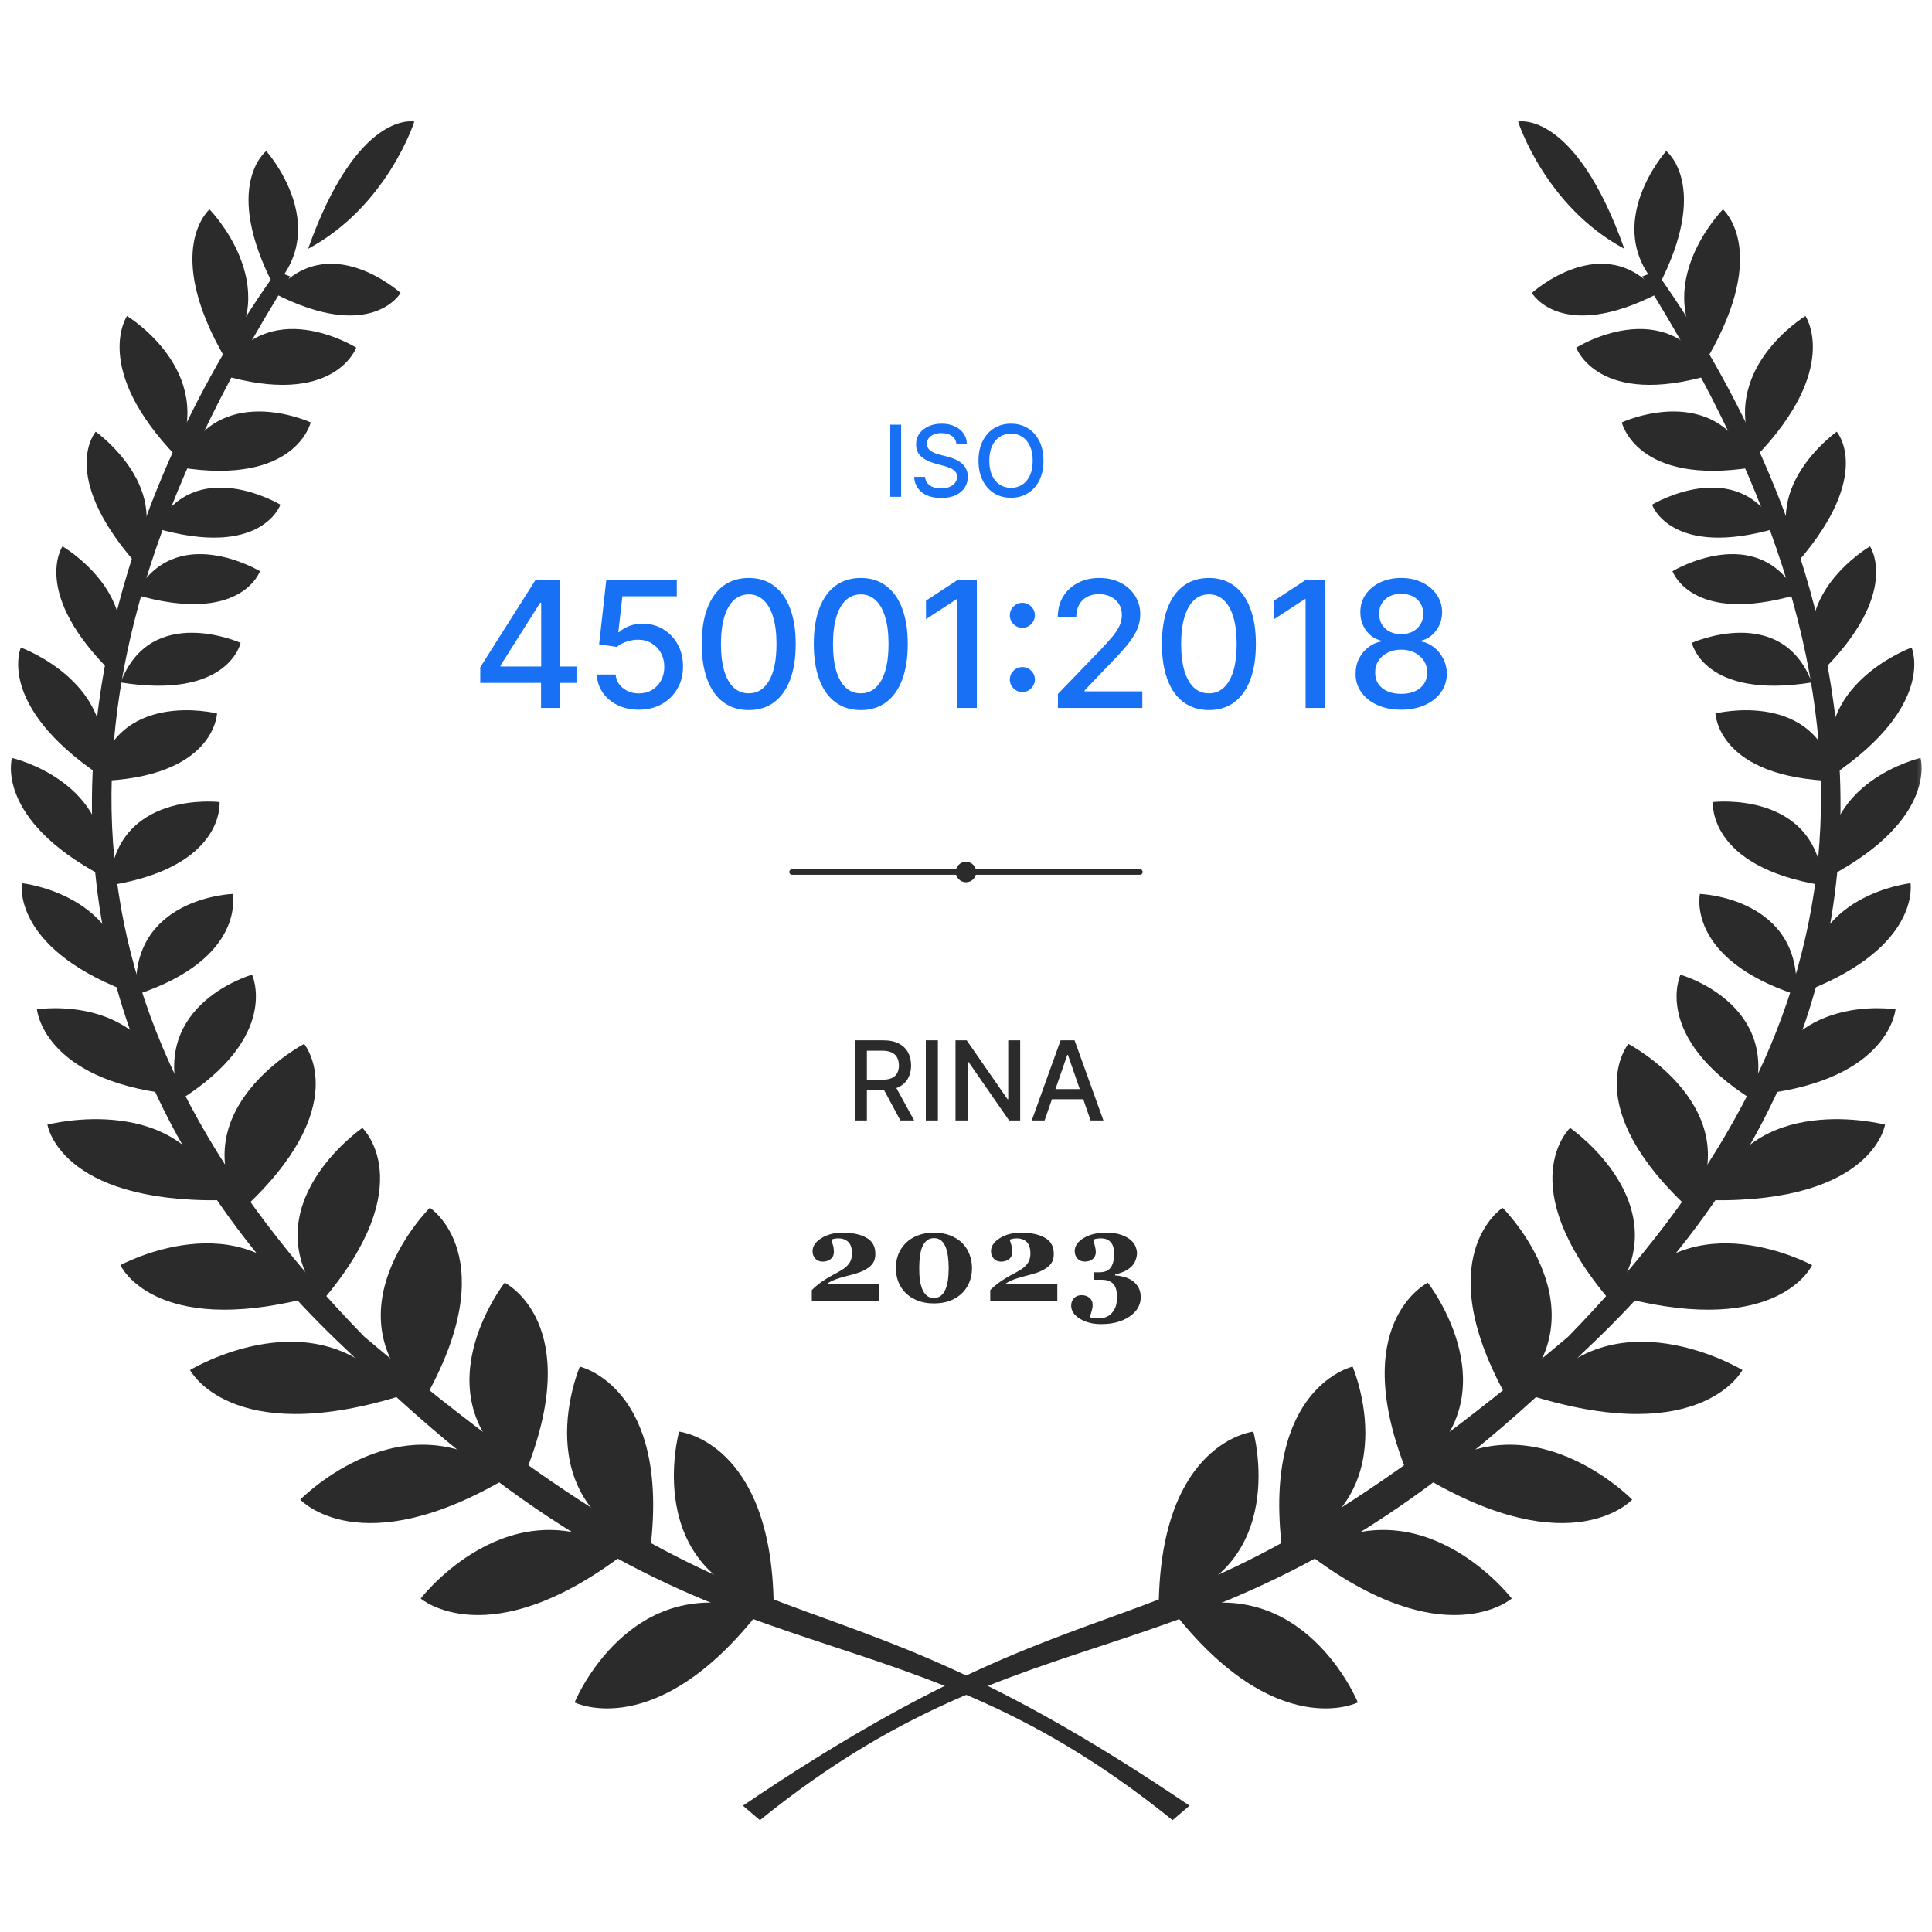 <svg width="183" height="183" viewBox="0 0 183 183" fill="none" xmlns="http://www.w3.org/2000/svg">
<mask id="mask0_2292_5331" style="mask-type:alpha" maskUnits="userSpaceOnUse" x="0" y="0" width="183" height="183">
<rect width="182.657" height="182.657" fill="#D9D9D9"/>
</mask>
<g mask="url(#mask0_2292_5331)">
<path d="M54.427 161.255C54.427 161.255 62.173 165.139 71.957 152.594C59.616 148.54 54.427 161.255 54.427 161.255Z" fill="#2B2B2B"/>
<path d="M39.85 151.412C39.85 151.412 46.28 156.978 59.183 147.124C48.353 140.321 39.85 151.412 39.85 151.412Z" fill="#2B2B2B"/>
<path d="M64.324 135.604C64.324 135.604 73.081 136.532 73.283 151.99C60.658 148.763 64.324 135.604 64.324 135.604Z" fill="#2B2B2B"/>
<path d="M54.922 129.447C54.922 129.447 63.486 131.376 61.598 146.736C49.508 142.082 54.922 129.447 54.922 129.447Z" fill="#2B2B2B"/>
<path d="M28.442 142.042C28.442 142.042 34.117 148.269 48.187 139.887C38.301 131.953 28.442 142.042 28.442 142.042Z" fill="#2B2B2B"/>
<path d="M18 129.77C18 129.77 21.784 137.119 37.694 132.294C30.303 122.311 18 129.77 18 129.77Z" fill="#2B2B2B"/>
<path d="M47.801 121.498C47.801 121.498 55.587 125.314 49.661 139.772C39.184 132.514 47.801 121.498 47.801 121.498Z" fill="#2B2B2B"/>
<path d="M40.72 114.401C40.72 114.401 47.929 119.083 40.096 132.747C30.682 124.339 40.72 114.401 40.72 114.401Z" fill="#2B2B2B"/>
<path d="M11.402 119.835C11.402 119.835 14.498 126.683 29.221 122.935C22.965 113.541 11.402 119.835 11.402 119.835Z" fill="#2B2B2B"/>
<path d="M4.491 106.527C4.491 106.527 5.611 113.876 20.882 113.687C17.403 103.137 4.491 106.527 4.491 106.527Z" fill="#2B2B2B"/>
<path d="M34.323 106.838C34.323 106.838 39.969 112.121 30.536 123.208C23.567 114.251 34.323 106.838 34.323 106.838Z" fill="#2B2B2B"/>
<path d="M28.807 98.878C28.807 98.878 33.696 104.769 22.84 114.684C17.134 104.996 28.807 98.878 28.807 98.878Z" fill="#2B2B2B"/>
<path d="M3.5 95.605C3.5 95.605 4.041 102.219 16.143 103.629C13.884 93.941 3.5 95.605 3.5 95.605Z" fill="#2B2B2B"/>
<path d="M2.074 83.656C2.074 83.656 1.066 89.629 11.838 93.834C11.969 84.726 2.074 83.656 2.074 83.656Z" fill="#2B2B2B"/>
<path d="M23.874 92.323C23.874 92.323 26.637 98.18 17.002 104.213C14.206 95.048 23.874 92.323 23.874 92.323Z" fill="#2B2B2B"/>
<path d="M22.027 84.673C22.027 84.673 23.383 90.776 12.913 94.221C12.243 85.018 22.027 84.673 22.027 84.673Z" fill="#2B2B2B"/>
<path d="M1.132 71.792C1.132 71.792 -0.557 77.55 9.751 83.01C10.92 74.059 1.132 71.792 1.132 71.792Z" fill="#2B2B2B"/>
<path d="M1.975 61.337C1.975 61.337 -0.406 66.722 9.384 73.383C11.612 64.821 1.975 61.337 1.975 61.337Z" fill="#2B2B2B"/>
<path d="M20.798 75.97C20.798 75.97 21.357 82.12 10.366 83.864C10.906 74.803 20.798 75.97 20.798 75.97Z" fill="#2B2B2B"/>
<path d="M20.556 67.579C20.556 67.579 20.375 73.699 9.162 73.989C10.794 65.149 20.556 67.579 20.556 67.579Z" fill="#2B2B2B"/>
<path d="M5.918 51.751C5.918 51.751 2.896 56.17 10.625 63.742C14.026 56.459 5.918 51.751 5.918 51.751Z" fill="#2B2B2B"/>
<path d="M9.068 40.891C9.068 40.891 5.569 44.864 12.658 53.113C16.825 46.388 9.068 40.891 9.068 40.891Z" fill="#2B2B2B"/>
<path d="M22.79 60.89C22.79 60.89 21.665 66.28 11.428 64.643C14.299 57.088 22.79 60.89 22.79 60.89Z" fill="#2B2B2B"/>
<path d="M24.624 54.103C24.624 54.103 22.849 59.257 12.798 56.32C16.582 49.263 24.624 54.103 24.624 54.103Z" fill="#2B2B2B"/>
<path d="M26.56 47.804C26.56 47.804 24.784 52.959 14.733 50.022C18.517 42.964 26.56 47.804 26.56 47.804Z" fill="#2B2B2B"/>
<path d="M12.031 29.934C12.031 29.934 8.638 34.883 16.742 43.274C20.632 35.127 12.031 29.934 12.031 29.934Z" fill="#2B2B2B"/>
<path d="M19.845 19.832C19.845 19.832 15.366 23.654 21.303 33.898C27.021 27.148 19.845 19.832 19.845 19.832Z" fill="#2B2B2B"/>
<path d="M29.428 40.01C29.428 40.01 28.05 46.029 17.061 44.275C20.387 35.829 29.428 40.01 29.428 40.01Z" fill="#2B2B2B"/>
<path d="M33.745 32.929C33.745 32.929 31.673 38.69 20.924 35.485C25.22 27.588 33.745 32.929 33.745 32.929Z" fill="#2B2B2B"/>
<path d="M25.221 14.306C25.221 14.306 20.978 17.568 25.974 27.165C31.468 21.298 25.221 14.306 25.221 14.306Z" fill="#2B2B2B"/>
<path d="M39.248 11.517C39.248 11.517 33.877 10.354 29.183 23.567C36.693 19.54 39.248 11.517 39.248 11.517Z" fill="#2B2B2B"/>
<path d="M37.944 27.748C37.944 27.748 35.201 32.523 25.978 27.789C31.052 21.498 37.944 27.748 37.944 27.748Z" fill="#2B2B2B"/>
<path d="M26.203 25.698L27.488 26.183C1.324 67.749 6.896 98.275 34.514 126.62C74.73 160.537 74.972 145.516 112.674 171.034L111.065 172.408C83.121 149.792 67.512 161.997 33.06 128.073C-15.863 82.325 23.612 29.472 26.203 25.698Z" fill="#2B2B2B"/>
<path d="M128.618 161.255C128.618 161.255 120.872 165.139 111.088 152.594C123.429 148.54 128.618 161.255 128.618 161.255Z" fill="#2B2B2B"/>
<path d="M143.193 151.412C143.193 151.412 136.763 156.978 123.86 147.124C134.69 140.321 143.193 151.412 143.193 151.412Z" fill="#2B2B2B"/>
<path d="M118.717 135.604C118.717 135.604 109.96 136.532 109.758 151.99C122.383 148.763 118.717 135.604 118.717 135.604Z" fill="#2B2B2B"/>
<path d="M128.119 129.447C128.119 129.447 119.555 131.376 121.443 146.736C133.533 142.082 128.119 129.447 128.119 129.447Z" fill="#2B2B2B"/>
<path d="M154.6 142.042C154.6 142.042 148.924 148.269 134.854 139.887C144.74 131.953 154.6 142.042 154.6 142.042Z" fill="#2B2B2B"/>
<path d="M165.043 129.77C165.043 129.77 161.259 137.119 145.349 132.294C152.74 122.311 165.043 129.77 165.043 129.77Z" fill="#2B2B2B"/>
<path d="M135.244 121.498C135.244 121.498 127.458 125.314 133.384 139.772C143.861 132.514 135.244 121.498 135.244 121.498Z" fill="#2B2B2B"/>
<path d="M142.323 114.401C142.323 114.401 135.114 119.083 142.947 132.747C152.361 124.339 142.323 114.401 142.323 114.401Z" fill="#2B2B2B"/>
<path d="M171.643 119.835C171.643 119.835 168.547 126.683 153.824 122.935C160.08 113.541 171.643 119.835 171.643 119.835Z" fill="#2B2B2B"/>
<path d="M178.553 106.527C178.553 106.527 177.433 113.876 162.163 113.687C165.642 103.137 178.553 106.527 178.553 106.527Z" fill="#2B2B2B"/>
<path d="M148.72 106.838C148.72 106.838 143.074 112.121 152.507 123.208C159.476 114.251 148.72 106.838 148.72 106.838Z" fill="#2B2B2B"/>
<path d="M154.238 98.878C154.238 98.878 149.349 104.769 160.205 114.684C165.911 104.996 154.238 98.878 154.238 98.878Z" fill="#2B2B2B"/>
<path d="M179.543 95.605C179.543 95.605 179.002 102.219 166.9 103.629C169.159 93.941 179.543 95.605 179.543 95.605Z" fill="#2B2B2B"/>
<path d="M180.967 83.656C180.967 83.656 181.975 89.629 171.203 93.834C171.072 84.726 180.967 83.656 180.967 83.656Z" fill="#2B2B2B"/>
<path d="M159.173 92.323C159.173 92.323 156.41 98.18 166.045 104.213C168.841 95.048 159.173 92.323 159.173 92.323Z" fill="#2B2B2B"/>
<path d="M161.018 84.673C161.018 84.673 159.662 90.776 170.132 94.221C170.802 85.018 161.018 84.673 161.018 84.673Z" fill="#2B2B2B"/>
<path d="M181.913 71.792C181.913 71.792 183.602 77.55 173.294 83.01C172.125 74.059 181.913 71.792 181.913 71.792Z" fill="#2B2B2B"/>
<path d="M181.068 61.337C181.068 61.337 183.449 66.722 173.659 73.383C171.431 64.821 181.068 61.337 181.068 61.337Z" fill="#2B2B2B"/>
<path d="M162.247 75.97C162.247 75.97 161.688 82.12 172.679 83.864C172.139 74.803 162.247 75.97 162.247 75.97Z" fill="#2B2B2B"/>
<path d="M162.489 67.579C162.489 67.579 162.67 73.699 173.883 73.989C172.251 65.149 162.489 67.579 162.489 67.579Z" fill="#2B2B2B"/>
<path d="M177.127 51.751C177.127 51.751 180.148 56.17 172.42 63.742C169.018 56.459 177.127 51.751 177.127 51.751Z" fill="#2B2B2B"/>
<path d="M173.977 40.891C173.977 40.891 177.476 44.864 170.387 53.113C166.22 46.388 173.977 40.891 173.977 40.891Z" fill="#2B2B2B"/>
<path d="M160.255 60.89C160.255 60.89 161.38 66.28 171.617 64.643C168.746 57.088 160.255 60.89 160.255 60.89Z" fill="#2B2B2B"/>
<path d="M158.419 54.103C158.419 54.103 160.194 59.257 170.245 56.32C166.461 49.263 158.419 54.103 158.419 54.103Z" fill="#2B2B2B"/>
<path d="M156.481 47.804C156.481 47.804 158.257 52.959 168.308 50.022C164.524 42.964 156.481 47.804 156.481 47.804Z" fill="#2B2B2B"/>
<path d="M171.01 29.934C171.01 29.934 174.403 34.883 166.299 43.274C162.409 35.127 171.01 29.934 171.01 29.934Z" fill="#2B2B2B"/>
<path d="M163.196 19.832C163.196 19.832 167.675 23.654 161.738 33.898C156.02 27.148 163.196 19.832 163.196 19.832Z" fill="#2B2B2B"/>
<path d="M153.617 40.01C153.617 40.01 154.995 46.029 165.984 44.275C162.658 35.829 153.617 40.01 153.617 40.01Z" fill="#2B2B2B"/>
<path d="M149.3 32.929C149.3 32.929 151.372 38.69 162.121 35.485C157.825 27.588 149.3 32.929 149.3 32.929Z" fill="#2B2B2B"/>
<path d="M157.824 14.306C157.824 14.306 162.067 17.568 157.071 27.165C151.577 21.298 157.824 14.306 157.824 14.306Z" fill="#2B2B2B"/>
<path d="M143.795 11.517C143.795 11.517 149.166 10.354 153.86 23.567C146.35 19.54 143.795 11.517 143.795 11.517Z" fill="#2B2B2B"/>
<path d="M145.099 27.748C145.099 27.748 147.842 32.523 157.065 27.789C151.991 21.498 145.099 27.748 145.099 27.748Z" fill="#2B2B2B"/>
<path d="M156.84 25.698L155.555 26.183C181.719 67.749 176.147 98.275 148.529 126.62C108.313 160.537 108.071 145.516 70.369 171.034L71.978 172.408C99.922 149.792 115.531 161.997 149.983 128.073C198.906 82.325 159.431 29.472 156.84 25.698Z" fill="#2B2B2B"/>
<path d="M80.966 106.129V98.538H83.671C84.259 98.538 84.747 98.64 85.135 98.842C85.526 99.045 85.817 99.326 86.01 99.684C86.203 100.04 86.299 100.451 86.299 100.918C86.299 101.383 86.202 101.792 86.006 102.145C85.814 102.496 85.522 102.769 85.132 102.964C84.744 103.159 84.256 103.257 83.668 103.257H81.618V102.271H83.564C83.934 102.271 84.236 102.218 84.468 102.112C84.703 102.005 84.875 101.851 84.983 101.648C85.092 101.446 85.147 101.202 85.147 100.918C85.147 100.631 85.091 100.383 84.98 100.173C84.871 99.963 84.699 99.802 84.465 99.691C84.232 99.578 83.927 99.521 83.549 99.521H82.111V106.129H80.966ZM84.713 102.705L86.588 106.129H85.284L83.445 102.705H84.713ZM88.838 98.538V106.129H87.693V98.538H88.838ZM96.633 98.538V106.129H95.58L91.722 100.562H91.651V106.129H90.506V98.538H91.566L95.428 104.113H95.499V98.538H96.633ZM98.945 106.129H97.729L100.461 98.538H101.784L104.516 106.129H103.3L101.154 99.917H101.095L98.945 106.129ZM99.149 103.157H103.092V104.12H99.149V103.157Z" fill="#2B2B2B"/>
<path d="M83.248 123.259H76.895V122.198C77.172 121.917 77.475 121.661 77.803 121.431C78.135 121.196 78.471 120.989 78.811 120.809C79.175 120.618 79.479 120.448 79.725 120.3C79.972 120.147 80.165 119.989 80.306 119.825C80.446 119.672 80.546 119.506 80.605 119.327C80.667 119.147 80.698 118.946 80.698 118.723C80.698 118.227 80.581 117.865 80.347 117.639C80.112 117.412 79.802 117.299 79.415 117.299C79.294 117.299 79.178 117.308 79.069 117.328C78.964 117.344 78.852 117.375 78.735 117.422C78.794 117.598 78.85 117.779 78.905 117.967C78.96 118.154 78.987 118.363 78.987 118.594C78.987 118.871 78.887 119.092 78.688 119.256C78.489 119.42 78.235 119.502 77.926 119.502C77.633 119.502 77.399 119.407 77.223 119.215C77.051 119.024 76.965 118.791 76.965 118.518C76.965 118.041 77.243 117.629 77.797 117.281C78.352 116.933 79.028 116.76 79.825 116.76C80.747 116.76 81.492 116.918 82.058 117.234C82.629 117.551 82.914 118.061 82.914 118.764C82.914 119.127 82.838 119.42 82.685 119.643C82.537 119.866 82.316 120.061 82.023 120.229C81.761 120.382 81.47 120.507 81.15 120.604C80.833 120.702 80.493 120.796 80.13 120.886C79.743 120.983 79.405 121.087 79.116 121.196C78.831 121.306 78.577 121.437 78.354 121.589V121.653H83.248V123.259ZM91.195 117.797C91.492 118.109 91.711 118.467 91.851 118.869C91.996 119.268 92.068 119.682 92.068 120.112C92.068 120.624 91.978 121.087 91.799 121.501C91.623 121.911 91.38 122.259 91.072 122.544C90.748 122.841 90.371 123.068 89.941 123.224C89.511 123.38 89.017 123.459 88.458 123.459C87.868 123.459 87.346 123.367 86.893 123.183C86.444 122.999 86.069 122.757 85.768 122.456C85.471 122.159 85.244 121.81 85.088 121.407C84.935 121.005 84.859 120.573 84.859 120.112C84.859 119.655 84.931 119.231 85.076 118.84C85.225 118.449 85.451 118.096 85.756 117.779C86.053 117.471 86.43 117.224 86.887 117.041C87.344 116.853 87.87 116.76 88.464 116.76C89.077 116.76 89.612 116.855 90.07 117.047C90.527 117.238 90.902 117.488 91.195 117.797ZM89.542 122.163C89.656 121.901 89.736 121.61 89.782 121.29C89.833 120.966 89.859 120.573 89.859 120.112C89.859 119.698 89.835 119.325 89.788 118.993C89.745 118.66 89.671 118.365 89.566 118.108C89.456 117.842 89.312 117.637 89.132 117.492C88.952 117.348 88.731 117.275 88.47 117.275C88.204 117.275 87.981 117.348 87.801 117.492C87.622 117.633 87.475 117.834 87.362 118.096C87.26 118.334 87.186 118.627 87.139 118.975C87.092 119.319 87.069 119.698 87.069 120.112C87.069 120.546 87.088 120.915 87.127 121.22C87.17 121.524 87.247 121.817 87.356 122.099C87.454 122.353 87.594 122.558 87.778 122.714C87.962 122.871 88.188 122.949 88.458 122.949C88.708 122.949 88.925 122.878 89.108 122.738C89.292 122.597 89.437 122.406 89.542 122.163ZM100.15 123.259H93.797V122.198C94.074 121.917 94.377 121.661 94.705 121.431C95.037 121.196 95.373 120.989 95.713 120.809C96.077 120.618 96.381 120.448 96.627 120.3C96.874 120.147 97.067 119.989 97.208 119.825C97.348 119.672 97.448 119.506 97.507 119.327C97.569 119.147 97.6 118.946 97.6 118.723C97.6 118.227 97.483 117.865 97.249 117.639C97.014 117.412 96.704 117.299 96.317 117.299C96.196 117.299 96.081 117.308 95.971 117.328C95.866 117.344 95.754 117.375 95.637 117.422C95.696 117.598 95.752 117.779 95.807 117.967C95.862 118.154 95.889 118.363 95.889 118.594C95.889 118.871 95.789 119.092 95.59 119.256C95.391 119.42 95.137 119.502 94.828 119.502C94.535 119.502 94.301 119.407 94.125 119.215C93.953 119.024 93.867 118.791 93.867 118.518C93.867 118.041 94.144 117.629 94.699 117.281C95.254 116.933 95.93 116.76 96.727 116.76C97.649 116.76 98.394 116.918 98.96 117.234C99.531 117.551 99.816 118.061 99.816 118.764C99.816 119.127 99.74 119.42 99.587 119.643C99.439 119.866 99.218 120.061 98.925 120.229C98.663 120.382 98.372 120.507 98.052 120.604C97.735 120.702 97.395 120.796 97.032 120.886C96.645 120.983 96.307 121.087 96.018 121.196C95.733 121.306 95.479 121.437 95.256 121.589V121.653H100.15V123.259ZM107.229 121.29C107.464 121.446 107.659 121.655 107.816 121.917C107.972 122.175 108.05 122.493 108.05 122.872C108.05 123.603 107.7 124.211 107.001 124.695C106.302 125.18 105.401 125.422 104.299 125.422C103.51 125.422 102.84 125.252 102.289 124.912C101.738 124.576 101.462 124.162 101.462 123.67C101.462 123.392 101.55 123.158 101.726 122.966C101.906 122.775 102.144 122.679 102.441 122.679C102.75 122.679 103.002 122.763 103.197 122.931C103.396 123.095 103.496 123.316 103.496 123.593C103.496 123.785 103.461 123.998 103.391 124.232C103.324 124.471 103.271 124.646 103.232 124.76C103.318 124.799 103.43 124.828 103.566 124.848C103.703 124.871 103.863 124.883 104.047 124.883C104.274 124.883 104.494 124.846 104.709 124.771C104.928 124.697 105.118 124.576 105.278 124.408C105.446 124.232 105.575 124.025 105.665 123.787C105.758 123.552 105.805 123.24 105.805 122.849C105.805 122.626 105.784 122.415 105.741 122.216C105.702 122.017 105.628 121.843 105.518 121.694C105.409 121.546 105.258 121.431 105.067 121.349C104.879 121.263 104.639 121.22 104.346 121.22H103.602V120.511H104.129C104.621 120.511 104.977 120.366 105.196 120.077C105.418 119.784 105.53 119.338 105.53 118.74C105.53 118.26 105.422 117.9 105.207 117.662C104.996 117.42 104.69 117.299 104.287 117.299C104.135 117.299 104.002 117.308 103.889 117.328C103.775 117.344 103.66 117.375 103.543 117.422C103.586 117.555 103.639 117.74 103.701 117.979C103.764 118.217 103.795 118.42 103.795 118.588C103.795 118.866 103.699 119.086 103.508 119.25C103.316 119.415 103.066 119.497 102.758 119.497C102.465 119.497 102.23 119.401 102.054 119.209C101.882 119.018 101.796 118.785 101.796 118.512C101.796 118.027 102.076 117.615 102.635 117.275C103.197 116.931 103.902 116.76 104.75 116.76C105.336 116.76 105.821 116.828 106.204 116.965C106.591 117.101 106.895 117.269 107.118 117.469C107.337 117.664 107.487 117.875 107.569 118.102C107.655 118.324 107.698 118.526 107.698 118.705C107.698 118.877 107.661 119.073 107.587 119.291C107.517 119.506 107.411 119.696 107.271 119.86C107.099 120.059 106.874 120.231 106.597 120.376C106.319 120.52 105.995 120.632 105.624 120.71V120.804C105.878 120.819 106.151 120.866 106.444 120.944C106.741 121.022 107.003 121.138 107.229 121.29Z" fill="#2B2B2B"/>
<path d="M85.358 40.224V47.056H84.327V40.224H85.358ZM90.585 42.019C90.549 41.703 90.403 41.459 90.144 41.285C89.886 41.109 89.562 41.022 89.17 41.022C88.89 41.022 88.648 41.066 88.443 41.155C88.239 41.242 88.08 41.362 87.966 41.515C87.855 41.666 87.799 41.839 87.799 42.032C87.799 42.195 87.837 42.335 87.913 42.453C87.991 42.571 88.092 42.669 88.216 42.749C88.343 42.827 88.479 42.893 88.623 42.946C88.768 42.998 88.907 43.04 89.04 43.073L89.707 43.247C89.925 43.3 90.149 43.372 90.378 43.463C90.607 43.555 90.82 43.675 91.015 43.824C91.211 43.973 91.369 44.157 91.489 44.377C91.611 44.598 91.672 44.861 91.672 45.168C91.672 45.555 91.572 45.899 91.372 46.199C91.174 46.499 90.886 46.736 90.508 46.909C90.132 47.083 89.677 47.17 89.144 47.17C88.632 47.17 88.19 47.088 87.816 46.926C87.442 46.764 87.15 46.533 86.939 46.236C86.728 45.935 86.611 45.58 86.588 45.168H87.623C87.643 45.415 87.723 45.621 87.863 45.785C88.005 45.947 88.186 46.069 88.406 46.149C88.629 46.227 88.872 46.266 89.137 46.266C89.428 46.266 89.688 46.22 89.914 46.129C90.143 46.035 90.323 45.906 90.455 45.742C90.586 45.575 90.651 45.38 90.651 45.158C90.651 44.956 90.594 44.79 90.478 44.661C90.365 44.532 90.21 44.425 90.014 44.341C89.821 44.256 89.602 44.182 89.357 44.117L88.55 43.897C88.003 43.748 87.569 43.529 87.249 43.24C86.931 42.951 86.772 42.568 86.772 42.092C86.772 41.699 86.879 41.355 87.092 41.062C87.306 40.768 87.595 40.54 87.96 40.378C88.324 40.213 88.736 40.131 89.194 40.131C89.656 40.131 90.064 40.212 90.418 40.374C90.774 40.537 91.054 40.76 91.259 41.045C91.463 41.327 91.57 41.652 91.579 42.019H90.585ZM98.839 43.64C98.839 44.37 98.705 44.997 98.438 45.522C98.171 46.044 97.806 46.447 97.341 46.729C96.878 47.01 96.352 47.15 95.763 47.15C95.171 47.15 94.643 47.01 94.178 46.729C93.716 46.447 93.351 46.043 93.084 45.518C92.817 44.993 92.684 44.367 92.684 43.64C92.684 42.911 92.817 42.285 93.084 41.762C93.351 41.237 93.716 40.835 94.178 40.554C94.643 40.272 95.171 40.131 95.763 40.131C96.352 40.131 96.878 40.272 97.341 40.554C97.806 40.835 98.171 41.237 98.438 41.762C98.705 42.285 98.839 42.911 98.839 43.64ZM97.818 43.64C97.818 43.084 97.728 42.616 97.548 42.236C97.37 41.853 97.125 41.564 96.814 41.368C96.505 41.171 96.154 41.072 95.763 41.072C95.369 41.072 95.018 41.171 94.709 41.368C94.4 41.564 94.155 41.853 93.975 42.236C93.797 42.616 93.708 43.084 93.708 43.64C93.708 44.196 93.797 44.665 93.975 45.048C94.155 45.428 94.4 45.717 94.709 45.915C95.018 46.111 95.369 46.209 95.763 46.209C96.154 46.209 96.505 46.111 96.814 45.915C97.125 45.717 97.37 45.428 97.548 45.048C97.728 44.665 97.818 44.196 97.818 43.64Z" fill="#1871F5"/>
<path d="M45.489 64.684V63.201L50.738 54.911H51.906V57.093H51.165L47.411 63.035V63.13H54.605V64.684H45.489ZM51.248 67.056V64.233L51.26 63.557V54.911H52.997V67.056H51.248ZM60.513 67.222C59.77 67.222 59.102 67.08 58.509 66.795C57.92 66.507 57.449 66.111 57.097 65.609C56.745 65.107 56.558 64.534 56.534 63.889H58.313C58.357 64.411 58.588 64.84 59.007 65.176C59.426 65.512 59.928 65.68 60.513 65.68C60.98 65.68 61.393 65.573 61.753 65.36C62.116 65.143 62.401 64.844 62.607 64.465C62.816 64.085 62.921 63.652 62.921 63.166C62.921 62.672 62.814 62.231 62.601 61.843C62.387 61.456 62.093 61.151 61.717 60.93C61.346 60.709 60.919 60.596 60.436 60.592C60.069 60.592 59.699 60.655 59.327 60.782C58.956 60.908 58.655 61.074 58.426 61.28L56.747 61.031L57.429 54.911H64.107V56.482H58.953L58.568 59.88H58.639C58.877 59.651 59.191 59.459 59.582 59.305C59.977 59.151 60.401 59.074 60.851 59.074C61.591 59.074 62.249 59.25 62.826 59.602C63.407 59.953 63.864 60.434 64.196 61.043C64.532 61.648 64.698 62.343 64.694 63.13C64.698 63.917 64.52 64.619 64.16 65.236C63.805 65.852 63.31 66.339 62.678 66.694C62.049 67.046 61.328 67.222 60.513 67.222ZM70.922 67.258C69.985 67.254 69.184 67.007 68.52 66.516C67.856 66.026 67.348 65.313 66.996 64.376C66.644 63.439 66.468 62.31 66.468 60.989C66.468 59.673 66.644 58.548 66.996 57.615C67.352 56.682 67.862 55.97 68.526 55.48C69.194 54.99 69.993 54.745 70.922 54.745C71.851 54.745 72.647 54.992 73.312 55.486C73.976 55.976 74.484 56.688 74.836 57.621C75.192 58.55 75.37 59.673 75.37 60.989C75.37 62.314 75.194 63.444 74.842 64.382C74.49 65.315 73.982 66.028 73.318 66.522C72.653 67.013 71.855 67.258 70.922 67.258ZM70.922 65.674C71.744 65.674 72.386 65.273 72.849 64.471C73.316 63.668 73.549 62.508 73.549 60.989C73.549 59.981 73.442 59.129 73.229 58.433C73.019 57.733 72.717 57.204 72.321 56.844C71.93 56.48 71.463 56.298 70.922 56.298C70.103 56.298 69.461 56.702 68.994 57.508C68.528 58.315 68.293 59.475 68.289 60.989C68.289 62.001 68.393 62.857 68.603 63.557C68.816 64.253 69.119 64.781 69.51 65.141C69.902 65.496 70.372 65.674 70.922 65.674ZM81.535 67.258C80.598 67.254 79.797 67.007 79.133 66.516C78.469 66.026 77.961 65.313 77.609 64.376C77.257 63.439 77.081 62.31 77.081 60.989C77.081 59.673 77.257 58.548 77.609 57.615C77.965 56.682 78.475 55.97 79.139 55.48C79.807 54.99 80.606 54.745 81.535 54.745C82.464 54.745 83.26 54.992 83.925 55.486C84.589 55.976 85.097 56.688 85.449 57.621C85.805 58.55 85.983 59.673 85.983 60.989C85.983 62.314 85.807 63.444 85.455 64.382C85.103 65.315 84.595 66.028 83.931 66.522C83.266 67.013 82.468 67.258 81.535 67.258ZM81.535 65.674C82.357 65.674 82.999 65.273 83.462 64.471C83.929 63.668 84.162 62.508 84.162 60.989C84.162 59.981 84.055 59.129 83.842 58.433C83.632 57.733 83.33 57.204 82.934 56.844C82.543 56.48 82.076 56.298 81.535 56.298C80.716 56.298 80.074 56.702 79.607 57.508C79.141 58.315 78.906 59.475 78.902 60.989C78.902 62.001 79.006 62.857 79.216 63.557C79.429 64.253 79.732 64.781 80.123 65.141C80.515 65.496 80.985 65.674 81.535 65.674ZM92.527 54.911V67.056H90.689V56.749H90.618L87.712 58.647V56.891L90.742 54.911H92.527ZM96.838 65.55C96.514 65.55 96.235 65.435 96.002 65.206C95.768 64.973 95.652 64.692 95.652 64.364C95.652 64.04 95.768 63.763 96.002 63.533C96.235 63.3 96.514 63.184 96.838 63.184C97.162 63.184 97.441 63.3 97.674 63.533C97.907 63.763 98.024 64.04 98.024 64.364C98.024 64.581 97.969 64.781 97.858 64.963C97.751 65.141 97.609 65.283 97.431 65.39C97.253 65.496 97.055 65.55 96.838 65.55ZM96.838 59.465C96.514 59.465 96.235 59.35 96.002 59.121C95.768 58.888 95.652 58.607 95.652 58.279C95.652 57.955 95.768 57.678 96.002 57.449C96.235 57.216 96.514 57.099 96.838 57.099C97.162 57.099 97.441 57.216 97.674 57.449C97.907 57.678 98.024 57.955 98.024 58.279C98.024 58.497 97.969 58.696 97.858 58.878C97.751 59.056 97.609 59.198 97.431 59.305C97.253 59.412 97.055 59.465 96.838 59.465ZM100.208 67.056V65.728L104.318 61.47C104.757 61.007 105.119 60.602 105.403 60.254C105.692 59.902 105.907 59.568 106.05 59.252C106.192 58.935 106.263 58.599 106.263 58.243C106.263 57.84 106.168 57.492 105.979 57.2C105.789 56.903 105.53 56.676 105.202 56.518C104.874 56.356 104.504 56.275 104.093 56.275C103.658 56.275 103.278 56.364 102.954 56.541C102.63 56.719 102.381 56.971 102.207 57.295C102.033 57.619 101.946 57.998 101.946 58.433H100.196C100.196 57.694 100.366 57.048 100.706 56.494C101.046 55.941 101.513 55.512 102.106 55.207C102.699 54.899 103.373 54.745 104.128 54.745C104.891 54.745 105.563 54.897 106.145 55.201C106.73 55.502 107.186 55.913 107.515 56.435C107.843 56.953 108.007 57.538 108.007 58.19C108.007 58.641 107.922 59.082 107.752 59.513C107.586 59.944 107.295 60.424 106.88 60.954C106.465 61.48 105.888 62.118 105.148 62.869L102.735 65.396V65.485H108.203V67.056H100.208ZM114.512 67.258C113.575 67.254 112.774 67.007 112.11 66.516C111.445 66.026 110.937 65.313 110.586 64.376C110.234 63.439 110.058 62.31 110.058 60.989C110.058 59.673 110.234 58.548 110.586 57.615C110.941 56.682 111.451 55.97 112.116 55.48C112.784 54.99 113.582 54.745 114.512 54.745C115.441 54.745 116.237 54.992 116.901 55.486C117.566 55.976 118.074 56.688 118.426 57.621C118.781 58.55 118.959 59.673 118.959 60.989C118.959 62.314 118.783 63.444 118.432 64.382C118.08 65.315 117.572 66.028 116.907 66.522C116.243 67.013 115.445 67.258 114.512 67.258ZM114.512 65.674C115.334 65.674 115.976 65.273 116.439 64.471C116.905 63.668 117.139 62.508 117.139 60.989C117.139 59.981 117.032 59.129 116.818 58.433C116.609 57.733 116.306 57.204 115.911 56.844C115.52 56.48 115.053 56.298 114.512 56.298C113.693 56.298 113.051 56.702 112.584 57.508C112.118 58.315 111.882 59.475 111.878 60.989C111.878 62.001 111.983 62.857 112.193 63.557C112.406 64.253 112.709 64.781 113.1 65.141C113.491 65.496 113.962 65.674 114.512 65.674ZM125.504 54.911V67.056H123.666V56.749H123.595L120.689 58.647V56.891L123.719 54.911H125.504ZM132.726 67.222C131.876 67.222 131.125 67.076 130.473 66.783C129.824 66.491 129.316 66.088 128.949 65.573C128.581 65.06 128.399 64.474 128.403 63.818C128.399 63.304 128.504 62.832 128.717 62.401C128.935 61.966 129.229 61.604 129.601 61.316C129.973 61.023 130.388 60.837 130.846 60.758V60.687C130.242 60.541 129.757 60.216 129.394 59.714C129.03 59.212 128.85 58.635 128.854 57.983C128.85 57.362 129.014 56.808 129.346 56.322C129.682 55.832 130.143 55.446 130.728 55.166C131.313 54.885 131.979 54.745 132.726 54.745C133.466 54.745 134.126 54.887 134.707 55.172C135.292 55.452 135.753 55.838 136.089 56.328C136.425 56.814 136.595 57.366 136.599 57.983C136.595 58.635 136.409 59.212 136.042 59.714C135.674 60.216 135.195 60.541 134.606 60.687V60.758C135.061 60.837 135.47 61.023 135.834 61.316C136.202 61.604 136.494 61.966 136.712 62.401C136.933 62.832 137.046 63.304 137.05 63.818C137.046 64.474 136.86 65.06 136.492 65.573C136.125 66.088 135.615 66.491 134.962 66.783C134.314 67.076 133.569 67.222 132.726 67.222ZM132.726 65.722C133.229 65.722 133.663 65.639 134.031 65.473C134.399 65.303 134.683 65.067 134.885 64.767C135.087 64.463 135.19 64.107 135.193 63.7C135.19 63.276 135.079 62.903 134.861 62.579C134.648 62.255 134.357 61.999 133.99 61.814C133.622 61.628 133.201 61.535 132.726 61.535C132.248 61.535 131.823 61.628 131.451 61.814C131.08 61.999 130.787 62.255 130.574 62.579C130.36 62.903 130.255 63.276 130.259 63.7C130.255 64.107 130.352 64.463 130.55 64.767C130.752 65.067 131.038 65.303 131.41 65.473C131.782 65.639 132.22 65.722 132.726 65.722ZM132.726 60.07C133.13 60.07 133.488 59.989 133.8 59.827C134.112 59.665 134.357 59.44 134.535 59.151C134.717 58.862 134.81 58.524 134.814 58.137C134.81 57.757 134.719 57.425 134.541 57.141C134.367 56.856 134.124 56.636 133.812 56.482C133.499 56.324 133.138 56.245 132.726 56.245C132.307 56.245 131.94 56.324 131.623 56.482C131.311 56.636 131.068 56.856 130.894 57.141C130.72 57.425 130.635 57.757 130.639 58.137C130.635 58.524 130.722 58.862 130.9 59.151C131.078 59.44 131.323 59.665 131.635 59.827C131.952 59.989 132.315 60.07 132.726 60.07Z" fill="#1871F5"/>
<path d="M75.025 82.596H107.973" stroke="#2B2B2B" stroke-width="0.522" stroke-linecap="round"/>
<circle cx="91.498" cy="82.597" r="0.969" fill="#2B2B2B"/>
</g>
</svg>
